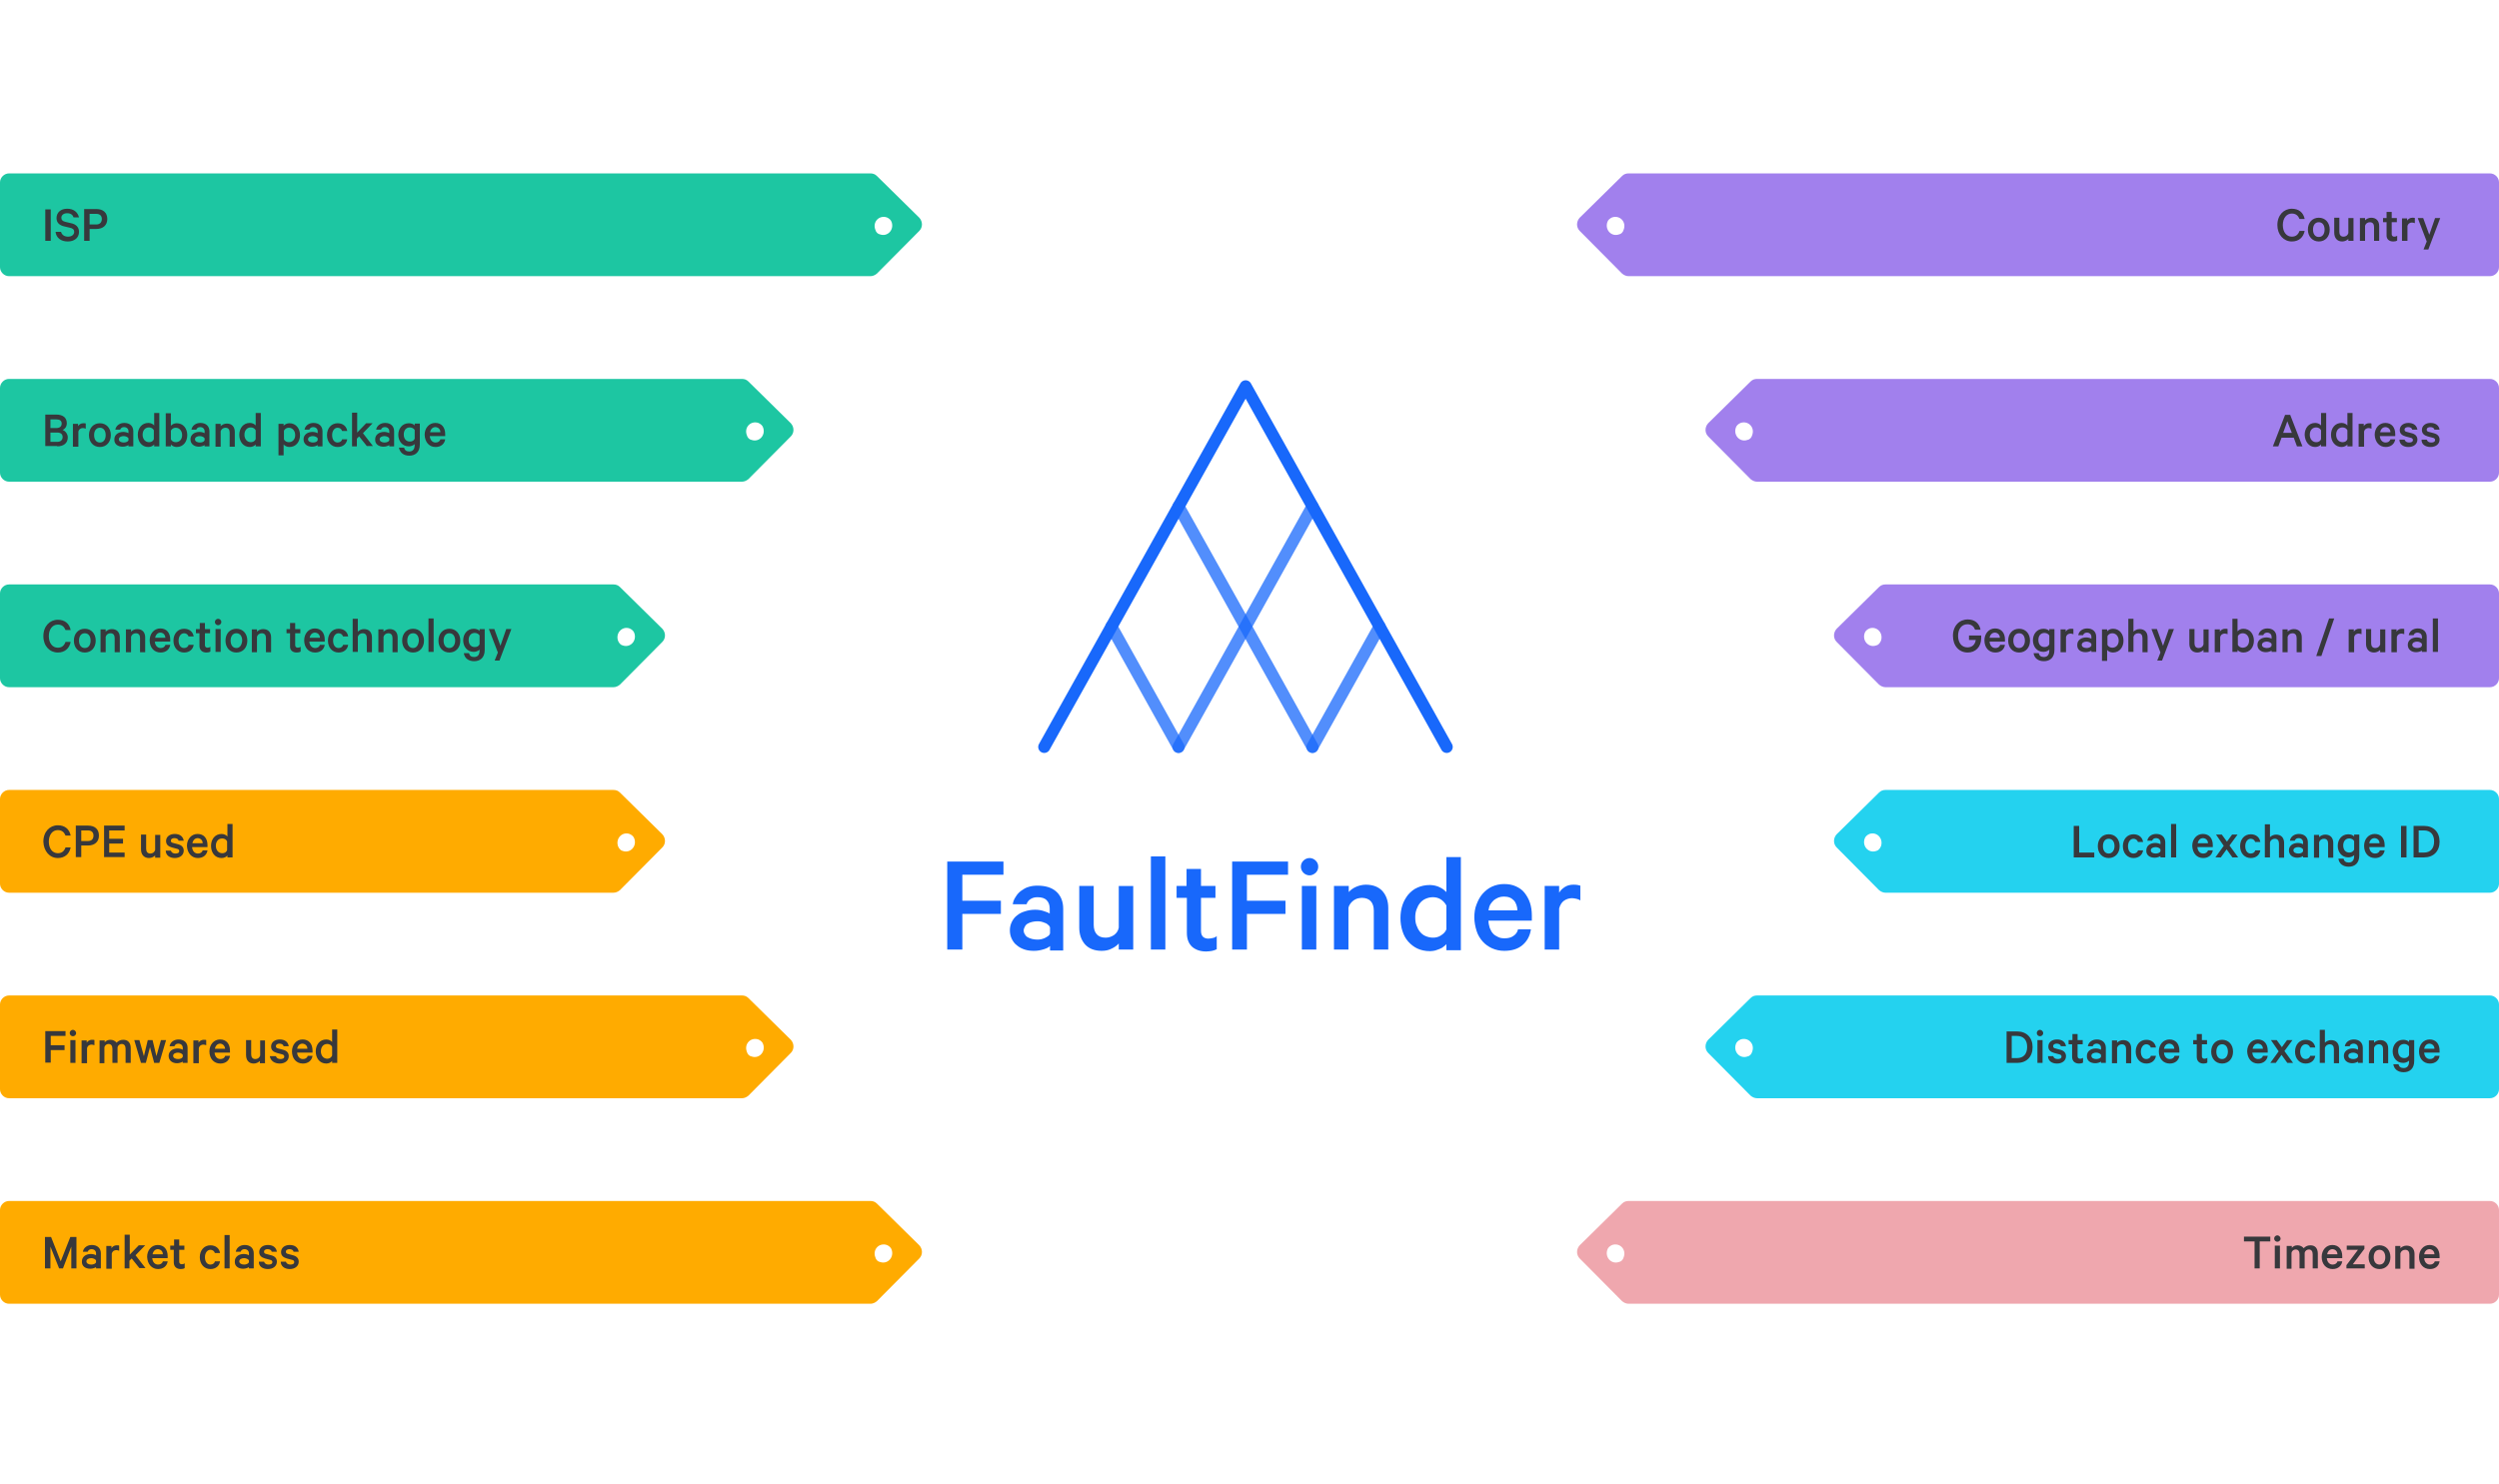 <?xml version="1.0" encoding="utf-8"?>
<!-- Generator: Adobe Illustrator 26.0.1, SVG Export Plug-In . SVG Version: 6.00 Build 0)  -->
<svg version="1.1" id="Layer_1" xmlns="http://www.w3.org/2000/svg" xmlns:xlink="http://www.w3.org/1999/xlink" x="0px" y="0px"
	 viewBox="0 0 778 462" style="enable-background:new 0 0 778 462;" xml:space="preserve">
<style type="text/css">
	.st0{fill:none;}
	.st1{fill-rule:evenodd;clip-rule:evenodd;fill:#A180ED;}
	.st2{fill-rule:evenodd;clip-rule:evenodd;fill:#24D2EF;}
	.st3{fill-rule:evenodd;clip-rule:evenodd;fill:#EFA7AE;}
	.st4{fill-rule:evenodd;clip-rule:evenodd;fill:#1DC6A2;}
	.st5{fill-rule:evenodd;clip-rule:evenodd;fill:#FFAB00;}
	.st6{fill:#37383C;}
	.st7{opacity:0.75;fill:none;stroke:#1868FB;stroke-width:3.75;stroke-linecap:round;stroke-linejoin:round;}
	.st8{fill:none;stroke:#1868FB;stroke-width:3.75;stroke-linecap:round;stroke-linejoin:round;}
	.st9{fill:#1868FB;}
</style>
<g id="Group-20">
	<path id="Rectangle" class="st0" d="M2.7,0h772.6c1.5,0,2.7,1.2,2.7,2.7v454.6c0,1.5-1.2,2.7-2.7,2.7H2.7c-1.5,0-2.7-1.2-2.7-2.7
		V2.7C0,1.2,1.2,0,2.7,0z"/>
</g>
<g id="Fill-1" transform="translate(674.5, 198) scale(-1, 1) translate(-674.5, -198) ">
	<g>
		<path id="path-1_00000075881560855422456740000003612154005090462089_" class="st1" d="M763.4,199.5c-0.8-2.4,1.3-4.6,3.6-3.8
			c0.7,0.3,1.3,0.8,1.5,1.5c0.8,2.4-1.3,4.6-3.6,3.8C764.3,200.9,763.7,200.3,763.4,199.5L763.4,199.5z M764,182.8
			c-0.6-0.6-1.3-0.8-2-0.8H573.8c-1.5,0-2.8,1.3-2.8,2.8v26.4c0,1.5,1.3,2.8,2.8,2.8H762c0.7,0,1.4-0.3,2-0.8l13.2-13.3
			c1.1-1.1,1.1-2.9,0-4.1L764,182.8z"/>
	</g>
</g>
<g id="Fill-1_00000173853062207461945780000002098254577968905137_" transform="translate(674.5, 262) scale(-1, 1) translate(-674.5, -262) ">
	<g>
		<path id="path-3_00000043458040942521289060000007917920198314411188_" class="st2" d="M763.4,263.5c-0.8-2.4,1.3-4.6,3.6-3.8
			c0.7,0.3,1.3,0.8,1.5,1.5c0.8,2.4-1.3,4.6-3.6,3.8C764.3,264.9,763.7,264.3,763.4,263.5L763.4,263.5z M764,246.8
			c-0.6-0.6-1.3-0.8-2-0.8H573.8c-1.5,0-2.8,1.3-2.8,2.8v26.4c0,1.5,1.3,2.8,2.8,2.8H762c0.7,0,1.4-0.3,2-0.8l13.2-13.3
			c1.1-1.1,1.1-2.9,0-4.1L764,246.8z"/>
	</g>
</g>
<g id="Fill-1_00000172400378342178159070000000074679456194314640_" transform="translate(654.5, 326) scale(-1, 1) translate(-654.5, -326) ">
	<g>
		<path id="path-5_00000039851880712373469320000009850150715758036136_" class="st2" d="M767.1,323.7c0.7,0.3,1.3,0.8,1.5,1.5
			c0.8,2.4-1.3,4.6-3.6,3.8c-0.7-0.1-1.3-0.7-1.5-1.5C762.6,325.1,764.7,322.9,767.1,323.7z M764,310.8c-0.6-0.6-1.3-0.8-2-0.8
			H533.8c-1.5,0-2.8,1.3-2.8,2.8v26.4c0,1.5,1.3,2.8,2.8,2.8H762c0.7,0,1.4-0.3,2-0.8l13.2-13.3c1.1-1.1,1.1-2.9,0-4.1L764,310.8z"
			/>
	</g>
</g>
<g id="Fill-1_00000044149515992946266330000016518328541670960769_" transform="translate(634.5, 390) scale(-1, 1) translate(-634.5, -390) ">
	<g>
		<path id="path-7_00000116216020544484903710000018260138787266572184_" class="st3" d="M767.1,387.7c0.7,0.3,1.3,0.8,1.5,1.5
			c0.8,2.4-1.3,4.6-3.6,3.8c-0.7-0.1-1.3-0.7-1.5-1.5C762.6,389.1,764.7,386.9,767.1,387.7z M764,374.8c-0.6-0.6-1.3-0.8-2-0.8
			H493.8c-1.5,0-2.8,1.3-2.8,2.8v26.4c0,1.5,1.3,2.8,2.8,2.8H762c0.7,0,1.4-0.3,2-0.8l13.2-13.3c1.1-1.1,1.1-2.9,0-4.1L764,374.8z"
			/>
	</g>
</g>
<g id="Fill-1_00000000908631621819085990000007091529832734540949_" transform="translate(654.5, 134) scale(-1, 1) translate(-654.5, -134) ">
	<g>
		<path id="path-9_00000152953934087670399260000008548470121767274379_" class="st1" d="M767.1,131.7c0.7,0.3,1.3,0.8,1.5,1.5
			c0.8,2.4-1.3,4.6-3.6,3.8c-0.7-0.1-1.3-0.7-1.5-1.5C762.6,133.1,764.7,130.9,767.1,131.7z M764,118.8c-0.6-0.6-1.3-0.8-2-0.8
			H533.8c-1.5,0-2.8,1.3-2.8,2.8v26.4c0,1.5,1.3,2.8,2.8,2.8H762c0.7,0,1.4-0.3,2-0.8l13.2-13.3c1.1-1.1,1.1-2.9,0-4.1L764,118.8z"
			/>
	</g>
</g>
<g id="Fill-1_00000021820390249779025400000017366206847098223751_" transform="translate(634.5, 70) scale(-1, 1) translate(-634.5, -70) ">
	<g>
		<path id="path-11_00000136404060954220473660000003000047935758065300_" class="st1" d="M767.1,67.7c0.7,0.3,1.3,0.8,1.5,1.5
			c0.8,2.4-1.3,4.6-3.6,3.8c-0.7-0.1-1.3-0.7-1.5-1.5C762.6,69.1,764.7,66.9,767.1,67.7z M764,54.8c-0.6-0.6-1.3-0.8-2-0.8H493.8
			c-1.5,0-2.8,1.3-2.8,2.8v26.4c0,1.5,1.3,2.8,2.8,2.8H762c0.7,0,1.4-0.3,2-0.8l13.2-13.3c1.1-1.1,1.1-2.9,0-4.1L764,54.8z"/>
	</g>
</g>
<g id="Fill-1_00000178895954291199574050000013976552937901286036_">
	<g>
		<path id="path-13_00000117645842738520236890000013062664168522096005_" class="st4" d="M192.4,199.5c-0.8-2.4,1.3-4.6,3.6-3.8
			c0.7,0.3,1.3,0.8,1.5,1.5c0.8,2.4-1.3,4.6-3.6,3.8C193.3,200.9,192.7,200.3,192.4,199.5L192.4,199.5z M193,182.8
			c-0.6-0.6-1.3-0.8-2-0.8H2.8c-1.5,0-2.8,1.3-2.8,2.8v26.4c0,1.5,1.3,2.8,2.8,2.8H191c0.7,0,1.4-0.3,2-0.8l13.2-13.3
			c1.1-1.1,1.1-2.9,0-4.1L193,182.8z"/>
	</g>
</g>
<g id="Fill-1_00000044180178118614278440000008320490150840800641_">
	<g>
		<path id="path-15_00000156575647129572650370000006102376598143812760_" class="st5" d="M192.4,263.5c-0.8-2.4,1.3-4.6,3.6-3.8
			c0.7,0.3,1.3,0.8,1.5,1.5c0.8,2.4-1.3,4.6-3.6,3.8C193.3,264.9,192.7,264.3,192.4,263.5L192.4,263.5z M193,246.8
			c-0.6-0.6-1.3-0.8-2-0.8H2.8c-1.5,0-2.8,1.3-2.8,2.8v26.4c0,1.5,1.3,2.8,2.8,2.8H191c0.7,0,1.4-0.3,2-0.8l13.2-13.3
			c1.1-1.1,1.1-2.9,0-4.1L193,246.8z"/>
	</g>
</g>
<g id="Fill-1_00000126289739482813558130000000053070579258480042_">
	<g>
		<path id="path-17_00000062888341591463023520000010371579992512735129_" class="st5" d="M236.1,323.7c0.7,0.3,1.3,0.8,1.5,1.5
			c0.8,2.4-1.3,4.6-3.6,3.8c-0.7-0.1-1.3-0.7-1.5-1.5C231.6,325.1,233.7,322.9,236.1,323.7z M233,310.8c-0.6-0.6-1.3-0.8-2-0.8H2.8
			c-1.5,0-2.8,1.3-2.8,2.8v26.4c0,1.5,1.3,2.8,2.8,2.8H231c0.7,0,1.4-0.3,2-0.8l13.2-13.3c1.1-1.1,1.1-2.9,0-4.1L233,310.8z"/>
	</g>
</g>
<g id="Fill-1_00000181781363960405912300000004788746159441225625_">
	<g>
		<path id="path-19_00000029041650574976677580000015584806610702234275_" class="st5" d="M276.1,387.7c0.7,0.3,1.3,0.8,1.5,1.5
			c0.8,2.4-1.3,4.6-3.6,3.8c-0.7-0.1-1.3-0.7-1.5-1.5C271.6,389.1,273.7,386.9,276.1,387.7z M273,374.8c-0.6-0.6-1.3-0.8-2-0.8H2.8
			c-1.5,0-2.8,1.3-2.8,2.8v26.4c0,1.5,1.3,2.8,2.8,2.8H271c0.7,0,1.4-0.3,2-0.8l13.2-13.3c1.1-1.1,1.1-2.9,0-4.1L273,374.8z"/>
	</g>
</g>
<g id="Fill-1_00000051378642222056420770000010588542718403227551_">
	<g>
		<path id="path-21_00000134965189499308294200000018073138709884370573_" class="st4" d="M236.1,131.7c0.7,0.3,1.3,0.8,1.5,1.5
			c0.8,2.4-1.3,4.6-3.6,3.8c-0.7-0.1-1.3-0.7-1.5-1.5C231.6,133.1,233.7,130.9,236.1,131.7z M233,118.8c-0.6-0.6-1.3-0.8-2-0.8H2.8
			c-1.5,0-2.8,1.3-2.8,2.8v26.4c0,1.5,1.3,2.8,2.8,2.8H231c0.7,0,1.4-0.3,2-0.8l13.2-13.3c1.1-1.1,1.1-2.9,0-4.1L233,118.8z"/>
	</g>
</g>
<g id="Fill-1_00000044172717794427852000000005608999193792583317_">
	<g>
		<path id="path-23_00000008834864100137167810000010506218050963399595_" class="st4" d="M276.1,67.7c0.7,0.3,1.3,0.8,1.5,1.5
			c0.8,2.4-1.3,4.6-3.6,3.8c-0.7-0.1-1.3-0.7-1.5-1.5C271.6,69.1,273.7,66.9,276.1,67.7z M273,54.8c-0.6-0.6-1.3-0.8-2-0.8H2.8
			C1.3,54,0,55.3,0,56.8v26.4C0,84.7,1.3,86,2.8,86H271c0.7,0,1.4-0.3,2-0.8l13.2-13.3c1.1-1.1,1.1-2.9,0-4.1L273,54.8z"/>
	</g>
</g>
<path id="CountryAddressGeographyurban_x2F_ruralLocalexchangeIDDistancetoexchangeTimezone" class="st6" d="M713.5,75.2
	c2.2,0,3.6-1.3,4-3.3h-1.6c-0.4,1.1-1.1,1.8-2.4,1.8c-1.7,0-2.8-1.5-2.8-3.6c0-2.1,1.1-3.6,2.8-3.6c1.3,0,2,0.7,2.4,1.7h1.6
	c-0.4-2-1.8-3.2-4-3.2c-2.5,0-4.5,2-4.5,5.1C709,73.1,711,75.2,713.5,75.2z M721.9,75.2c2,0,3.4-1.5,3.4-3.7c0-2.2-1.4-3.7-3.4-3.7
	s-3.4,1.5-3.4,3.7C718.5,73.6,719.9,75.2,721.9,75.2z M721.9,73.8c-1.2,0-1.8-1-1.8-2.3s0.6-2.3,1.8-2.3c1.2,0,1.8,1,1.8,2.3
	S723.1,73.8,721.9,73.8z M729.2,75.2c0.8,0,1.5-0.4,1.9-0.8V75h1.6v-7.1h-1.6v4.7c-0.2,0.7-0.8,1.1-1.5,1.1c-0.9,0-1.3-0.6-1.3-1.5
	v-4.4h-1.6v4.6C726.7,74.1,727.6,75.2,729.2,75.2z M736.3,75v-4.7c0.2-0.7,0.8-1.1,1.5-1.1c0.9,0,1.3,0.6,1.3,1.5V75h1.6v-4.6
	c0-1.6-0.9-2.6-2.5-2.6c-0.8,0-1.5,0.4-1.9,0.8v-0.7h-1.6V75H736.3z M745.1,75.2c0.5,0,0.9-0.1,1.2-0.3v-1.5
	c-0.2,0.2-0.6,0.3-0.9,0.3c-0.5,0-0.8-0.3-0.8-0.8v-3.7h1.6v-1.3h-1.6V66h-1.6v1.9h-1.1v1.3h1.1v3.9
	C742.9,74.5,743.8,75.2,745.1,75.2z M749.5,75v-4.6c0.2-0.8,0.8-1.1,1.4-1.1c0.3,0,0.7,0.1,0.9,0.2v-1.6c-0.1-0.1-0.4-0.1-0.8-0.1
	c-0.7,0-1.3,0.4-1.6,0.9v-0.7h-1.6V75H749.5z M756,77.7l3.7-9.8h-1.6l-1.8,5.2l-1.9-5.2h-1.7l2.8,7.3l-1,2.5H756z M709.3,139l1-2.7
	h3.8l1,2.7h1.7l-3.8-9.8h-1.6l-3.8,9.8H709.3z M713.5,134.8h-2.7l1.3-3.6L713.5,134.8z M720.8,139.2c0.8,0,1.5-0.4,1.8-0.8v0.6h1.6
	v-10.4h-1.6v3.9c-0.3-0.4-1-0.8-1.8-0.8c-2.1,0-3.3,1.7-3.3,3.7C717.6,137.5,718.8,139.2,720.8,139.2z M721.1,137.7
	c-1.2,0-2-1-2-2.3s0.7-2.3,2-2.3c0.7,0,1.3,0.4,1.5,0.9v2.7C722.4,137.4,721.8,137.7,721.1,137.7z M729,139.2c0.8,0,1.5-0.4,1.8-0.8
	v0.6h1.6v-10.4h-1.6v3.9c-0.3-0.4-1-0.8-1.8-0.8c-2.1,0-3.3,1.7-3.3,3.7C725.7,137.5,727,139.2,729,139.2z M729.3,137.7
	c-1.2,0-2-1-2-2.3s0.7-2.3,2-2.3c0.7,0,1.3,0.4,1.5,0.9v2.7C730.6,137.4,730,137.7,729.3,137.7z M736,139v-4.6
	c0.2-0.8,0.8-1.1,1.4-1.1c0.3,0,0.7,0.1,0.9,0.2v-1.6c-0.1-0.1-0.4-0.1-0.8-0.1c-0.7,0-1.3,0.4-1.6,0.9v-0.7h-1.6v7.1H736z
	 M742.7,139.2c1.7,0,2.8-1,3-2.4h-1.5c-0.2,0.7-0.8,1-1.5,1c-1,0-1.7-0.8-1.8-2h4.8v-0.6c0-2.1-1.1-3.5-3.1-3.5
	c-1.9,0-3.3,1.6-3.3,3.7C739.4,137.7,740.8,139.2,742.7,139.2z M744.2,134.6H741c0.2-1,0.8-1.6,1.7-1.6
	C743.7,133.1,744.2,133.8,744.2,134.6z M749.8,139.2c1.6,0,2.8-0.9,2.8-2.3c0-1-0.6-1.7-1.8-2l-1.5-0.4c-0.5-0.1-0.7-0.3-0.7-0.7
	c0-0.6,0.6-0.8,1.1-0.8c0.7,0,1.2,0.3,1.3,0.8h1.6c-0.2-1.3-1.2-2.1-2.8-2.1c-1.6,0-2.7,0.9-2.7,2.2c0,1.2,0.8,1.7,1.8,2l1.5,0.4
	c0.6,0.1,0.8,0.4,0.8,0.7c0,0.6-0.5,0.8-1.2,0.8c-0.7,0-1.2-0.3-1.4-0.9h-1.6C747,138.3,748.1,139.2,749.8,139.2z M756.7,139.2
	c1.6,0,2.8-0.9,2.8-2.3c0-1-0.6-1.7-1.8-2l-1.5-0.4c-0.5-0.1-0.7-0.3-0.7-0.7c0-0.6,0.6-0.8,1.1-0.8c0.7,0,1.2,0.3,1.3,0.8h1.6
	c-0.2-1.3-1.2-2.1-2.8-2.1c-1.6,0-2.7,0.9-2.7,2.2c0,1.2,0.8,1.7,1.8,2l1.5,0.4c0.6,0.1,0.8,0.4,0.8,0.7c0,0.6-0.5,0.8-1.2,0.8
	c-0.7,0-1.2-0.3-1.4-0.9h-1.6C753.8,138.3,755,139.2,756.7,139.2z M612.6,203.2c2.4,0,4.2-1.7,4.2-4.5v-0.8H613v1.4h2.1
	c-0.2,1.4-1.1,2.3-2.6,2.3c-1.8,0-2.9-1.5-2.9-3.6s1.1-3.6,2.9-3.6c1.3,0,2,0.7,2.4,1.7h1.7c-0.4-2-1.8-3.2-4-3.2
	c-2.6,0-4.6,2-4.6,5.1S609.9,203.2,612.6,203.2z M621.2,203.2c1.7,0,2.8-1,3-2.4h-1.5c-0.2,0.7-0.8,1-1.5,1c-1,0-1.7-0.8-1.8-2h4.8
	v-0.6c0-2.1-1.1-3.5-3.1-3.5c-1.9,0-3.3,1.6-3.3,3.7C617.8,201.7,619.2,203.2,621.2,203.2z M622.6,198.6h-3.2c0.2-1,0.8-1.6,1.7-1.6
	C622.1,197.1,622.6,197.8,622.6,198.6z M628.6,203.2c2,0,3.4-1.5,3.4-3.7s-1.4-3.7-3.4-3.7s-3.4,1.5-3.4,3.7
	S626.6,203.2,628.6,203.2z M628.6,201.8c-1.2,0-1.8-1-1.8-2.3c0-1.3,0.6-2.3,1.8-2.3c1.2,0,1.8,1,1.8,2.3
	C630.4,200.8,629.7,201.8,628.6,201.8z M636.3,205.9c1.9,0,3.3-1.1,3.3-3.5v-6.5H638v0.6c-0.3-0.4-1-0.7-1.8-0.7
	c-2.1,0-3.3,1.7-3.3,3.6s1.2,3.6,3.3,3.6c0.8,0,1.5-0.4,1.8-0.7v0.3c0,1.3-0.6,2-1.7,2c-0.9,0-1.4-0.4-1.6-1.2h-1.6
	C633.3,204.9,634.5,205.9,636.3,205.9z M636.5,201.5c-1.2,0-1.9-0.9-1.9-2.2c0-1.3,0.7-2.2,1.9-2.2c0.7,0,1.3,0.4,1.5,0.8v2.7
	C637.8,201.2,637.2,201.5,636.5,201.5z M643.2,203v-4.6c0.2-0.8,0.8-1.1,1.4-1.1c0.3,0,0.7,0.1,0.9,0.2v-1.6
	c-0.1-0.1-0.4-0.1-0.8-0.1c-0.7,0-1.3,0.4-1.6,0.9v-0.7h-1.6v7.1H643.2z M649.3,203.1c0.8,0,1.5-0.3,1.8-0.5v0.4h1.5v-4.7
	c0-1.6-1.1-2.6-2.8-2.6c-1.5,0-2.6,0.9-2.8,2.1h1.5c0.2-0.5,0.6-0.8,1.2-0.8c0.9,0,1.4,0.6,1.4,1.3v0.6c-0.3-0.2-1-0.4-1.6-0.4
	c-1.6,0-2.8,0.9-2.8,2.3C646.6,202.3,647.8,203.1,649.3,203.1z M649.6,201.8c-0.7,0-1.5-0.3-1.5-1c0-0.7,0.8-1,1.5-1
	c0.6,0,1.3,0.3,1.5,0.7v0.6C650.8,201.6,650.2,201.8,649.6,201.8z M656,205.7v-3.3c0.3,0.4,1,0.8,1.8,0.8c2.1,0,3.3-1.7,3.3-3.7
	c0-2-1.2-3.7-3.3-3.7c-0.8,0-1.5,0.4-1.8,0.8v-0.6h-1.6v9.8H656z M657.6,201.7c-0.7,0-1.3-0.4-1.5-0.9v-2.7c0.3-0.6,0.9-0.9,1.5-0.9
	c1.2,0,2,1,2,2.3S658.8,201.7,657.6,201.7z M664.2,203v-4.7c0.2-0.7,0.8-1.1,1.5-1.1c0.9,0,1.3,0.6,1.3,1.5v4.4h1.6v-4.6
	c0-1.6-0.9-2.6-2.5-2.6c-0.8,0-1.5,0.4-1.9,0.8v-4h-1.6V203H664.2z M673.1,205.7l3.7-9.8h-1.6l-1.8,5.2l-1.9-5.2h-1.7l2.8,7.3
	l-1,2.5H673.1z M684.1,203.2c0.8,0,1.5-0.4,1.9-0.8v0.7h1.6v-7.1H686v4.7c-0.2,0.7-0.8,1.1-1.5,1.1c-0.9,0-1.3-0.6-1.3-1.5v-4.4
	h-1.6v4.6C681.6,202.1,682.5,203.2,684.1,203.2z M691.2,203v-4.6c0.2-0.8,0.8-1.1,1.4-1.1c0.3,0,0.7,0.1,0.9,0.2v-1.6
	c-0.1-0.1-0.4-0.1-0.8-0.1c-0.7,0-1.3,0.4-1.6,0.9v-0.7h-1.6v7.1H691.2z M698.4,203.2c2.1,0,3.3-1.7,3.3-3.7c0-2-1.2-3.7-3.3-3.7
	c-0.8,0-1.5,0.4-1.8,0.8v-3.9H695V203h1.6v-0.6C696.9,202.8,697.6,203.2,698.4,203.2z M698.2,201.7c-0.7,0-1.3-0.4-1.5-0.9v-2.7
	c0.3-0.6,0.9-0.9,1.5-0.9c1.2,0,2,1,2,2.3S699.4,201.7,698.2,201.7z M705.4,203.1c0.8,0,1.5-0.3,1.8-0.5v0.4h1.5v-4.7
	c0-1.6-1.1-2.6-2.8-2.6c-1.5,0-2.6,0.9-2.8,2.1h1.5c0.2-0.5,0.6-0.8,1.2-0.8c0.9,0,1.4,0.6,1.4,1.3v0.6c-0.3-0.2-1-0.4-1.6-0.4
	c-1.6,0-2.8,0.9-2.8,2.3C702.8,202.3,704,203.1,705.4,203.1z M705.7,201.8c-0.7,0-1.5-0.3-1.5-1c0-0.7,0.8-1,1.5-1
	c0.6,0,1.3,0.3,1.5,0.7v0.6C707,201.6,706.4,201.8,705.7,201.8z M712.2,203v-4.7c0.2-0.7,0.8-1.1,1.5-1.1c0.9,0,1.3,0.6,1.3,1.5v4.4
	h1.6v-4.6c0-1.6-0.9-2.6-2.5-2.6c-0.8,0-1.5,0.4-1.9,0.8v-0.7h-1.6v7.1H712.2z M722.7,204.3l4-11.7h-1.6l-4,11.7H722.7z M732.9,203
	v-4.6c0.2-0.8,0.8-1.1,1.4-1.1c0.3,0,0.7,0.1,0.9,0.2v-1.6c-0.1-0.1-0.4-0.1-0.8-0.1c-0.7,0-1.3,0.4-1.6,0.9v-0.7h-1.6v7.1H732.9z
	 M739.1,203.2c0.8,0,1.5-0.4,1.9-0.8v0.7h1.6v-7.1H741v4.7c-0.2,0.7-0.8,1.1-1.5,1.1c-0.9,0-1.3-0.6-1.3-1.5v-4.4h-1.6v4.6
	C736.6,202.1,737.5,203.2,739.1,203.2z M746.2,203v-4.6c0.2-0.8,0.8-1.1,1.4-1.1c0.3,0,0.7,0.1,0.9,0.2v-1.6
	c-0.1-0.1-0.4-0.1-0.8-0.1c-0.7,0-1.3,0.4-1.6,0.9v-0.7h-1.6v7.1H746.2z M752.2,203.1c0.8,0,1.5-0.3,1.8-0.5v0.4h1.5v-4.7
	c0-1.6-1.1-2.6-2.8-2.6c-1.5,0-2.6,0.9-2.8,2.1h1.5c0.2-0.5,0.6-0.8,1.2-0.8c0.9,0,1.4,0.6,1.4,1.3v0.6c-0.3-0.2-1-0.4-1.6-0.4
	c-1.6,0-2.8,0.9-2.8,2.3C749.6,202.3,750.8,203.1,752.2,203.1z M752.5,201.8c-0.7,0-1.5-0.3-1.5-1c0-0.7,0.8-1,1.5-1
	c0.6,0,1.3,0.3,1.5,0.7v0.6C753.8,201.6,753.2,201.8,752.5,201.8z M759,203v-10.4h-1.6V203H759z M652,267v-1.5h-4.7v-8.3h-1.7v9.8
	H652z M656.5,267.2c2,0,3.4-1.5,3.4-3.7s-1.4-3.7-3.4-3.7s-3.4,1.5-3.4,3.7S654.5,267.2,656.5,267.2z M656.5,265.8
	c-1.2,0-1.8-1-1.8-2.3s0.6-2.3,1.8-2.3c1.2,0,1.8,1,1.8,2.3S657.6,265.8,656.5,265.8z M664.2,267.2c1.7,0,2.8-1,3-2.4h-1.6
	c-0.1,0.6-0.7,1-1.4,1c-1.1,0-1.7-1-1.7-2.3s0.7-2.3,1.7-2.3c0.7,0,1.2,0.4,1.4,1h1.6c-0.2-1.4-1.3-2.4-3-2.4
	c-1.9,0-3.3,1.5-3.3,3.7S662.3,267.2,664.2,267.2z M670.8,267.1c0.8,0,1.5-0.3,1.8-0.5v0.4h1.5v-4.7c0-1.6-1.1-2.6-2.8-2.6
	c-1.5,0-2.6,0.9-2.8,2.1h1.5c0.2-0.5,0.6-0.8,1.2-0.8c0.9,0,1.4,0.6,1.4,1.3v0.6c-0.3-0.2-1-0.4-1.6-0.4c-1.6,0-2.8,0.9-2.8,2.3
	C668.1,266.3,669.3,267.1,670.8,267.1z M671.1,265.8c-0.7,0-1.5-0.3-1.5-1c0-0.7,0.8-1,1.5-1c0.6,0,1.3,0.3,1.5,0.7v0.6
	C672.4,265.6,671.7,265.8,671.1,265.8z M677.5,267v-10.4h-1.6V267H677.5z M685.9,267.2c1.7,0,2.8-1,3-2.4h-1.5c-0.2,0.7-0.8,1-1.5,1
	c-1,0-1.7-0.8-1.8-2h4.8v-0.6c0-2.1-1.1-3.5-3.1-3.5c-1.9,0-3.3,1.6-3.3,3.7C682.6,265.7,683.9,267.2,685.9,267.2z M687.4,262.6
	h-3.2c0.2-1,0.8-1.6,1.7-1.6C686.9,261.1,687.4,261.8,687.4,262.6z M691.4,267l1.8-2.5l1.8,2.5h1.8l-2.7-3.7l2.5-3.4h-1.7l-1.6,2.2
	l-1.6-2.2h-1.8l2.4,3.5l-2.6,3.6H691.4z M700.7,267.2c1.7,0,2.8-1,3-2.4h-1.6c-0.1,0.6-0.7,1-1.4,1c-1.1,0-1.7-1-1.7-2.3
	s0.7-2.3,1.7-2.3c0.7,0,1.2,0.4,1.4,1h1.6c-0.2-1.4-1.3-2.4-3-2.4c-1.9,0-3.3,1.5-3.3,3.7S698.8,267.2,700.7,267.2z M706.7,267v-4.7
	c0.2-0.7,0.8-1.1,1.5-1.1c0.9,0,1.3,0.6,1.3,1.5v4.4h1.6v-4.6c0-1.6-0.9-2.6-2.5-2.6c-0.8,0-1.5,0.4-1.9,0.8v-4h-1.6V267H706.7z
	 M715.2,267.1c0.8,0,1.5-0.3,1.8-0.5v0.4h1.5v-4.7c0-1.6-1.1-2.6-2.8-2.6c-1.5,0-2.6,0.9-2.8,2.1h1.5c0.2-0.5,0.6-0.8,1.2-0.8
	c0.9,0,1.4,0.6,1.4,1.3v0.6c-0.3-0.2-1-0.4-1.6-0.4c-1.6,0-2.8,0.9-2.8,2.3C712.6,266.3,713.8,267.1,715.2,267.1z M715.5,265.8
	c-0.7,0-1.5-0.3-1.5-1c0-0.7,0.8-1,1.5-1c0.6,0,1.3,0.3,1.5,0.7v0.6C716.8,265.6,716.2,265.8,715.5,265.8z M722,267v-4.7
	c0.2-0.7,0.8-1.1,1.5-1.1c0.9,0,1.3,0.6,1.3,1.5v4.4h1.6v-4.6c0-1.6-0.9-2.6-2.5-2.6c-0.8,0-1.5,0.4-1.9,0.8v-0.7h-1.6v7.1H722z
	 M731.2,269.9c1.9,0,3.3-1.1,3.3-3.5v-6.5h-1.6v0.6c-0.3-0.4-1-0.7-1.8-0.7c-2.1,0-3.3,1.7-3.3,3.6s1.2,3.6,3.3,3.6
	c0.8,0,1.5-0.4,1.8-0.7v0.3c0,1.3-0.6,2-1.7,2c-0.9,0-1.4-0.4-1.6-1.2H728C728.2,268.9,729.4,269.9,731.2,269.9z M731.4,265.5
	c-1.2,0-1.9-0.9-1.9-2.2s0.7-2.2,1.9-2.2c0.7,0,1.3,0.4,1.5,0.8v2.7C732.6,265.2,732,265.5,731.4,265.5z M739.4,267.2
	c1.7,0,2.8-1,3-2.4h-1.5c-0.2,0.7-0.8,1-1.5,1c-1,0-1.7-0.8-1.8-2h4.8v-0.6c0-2.1-1.1-3.5-3.1-3.5c-1.9,0-3.3,1.6-3.3,3.7
	C736,265.7,737.4,267.2,739.4,267.2z M740.8,262.6h-3.2c0.2-1,0.8-1.6,1.7-1.6C740.3,261.1,740.8,261.8,740.8,262.6z M749.2,267
	v-9.8h-1.7v9.8H749.2z M754.7,267c2.9,0,4.8-1.9,4.8-4.9c0-3-1.9-4.9-4.8-4.9h-3.3v9.8H754.7z M754.6,265.5H753v-6.9h1.6
	c2.1,0,3.2,1.3,3.2,3.4C757.8,264.2,756.7,265.5,754.6,265.5z M628,331c2.9,0,4.8-1.9,4.8-4.9c0-3-1.9-4.9-4.8-4.9h-3.3v9.8H628z
	 M627.9,329.5h-1.6v-6.9h1.6c2.1,0,3.2,1.3,3.2,3.4C631.1,328.2,630,329.5,627.9,329.5z M635.1,322.7c0.5,0,1-0.4,1-1
	c0-0.5-0.5-1-1-1s-1,0.4-1,1C634.1,322.3,634.6,322.7,635.1,322.7z M635.9,331v-7.1h-1.6v7.1H635.9z M640.4,331.2
	c1.6,0,2.8-0.9,2.8-2.3c0-1-0.6-1.7-1.8-2l-1.5-0.4c-0.5-0.1-0.7-0.3-0.7-0.7c0-0.6,0.6-0.8,1.1-0.8c0.7,0,1.2,0.3,1.3,0.8h1.6
	c-0.2-1.3-1.2-2.1-2.8-2.1c-1.6,0-2.7,0.9-2.7,2.2c0,1.2,0.8,1.7,1.8,2l1.5,0.4c0.6,0.1,0.8,0.4,0.8,0.7c0,0.6-0.5,0.8-1.2,0.8
	c-0.7,0-1.2-0.3-1.4-0.9h-1.6C637.6,330.3,638.7,331.2,640.4,331.2z M647.3,331.2c0.5,0,0.9-0.1,1.2-0.3v-1.5
	c-0.2,0.2-0.6,0.3-0.9,0.3c-0.5,0-0.8-0.3-0.8-0.8v-3.7h1.6v-1.3h-1.6V322h-1.6v1.9H644v1.3h1.1v3.9
	C645.1,330.5,646,331.2,647.3,331.2z M652.3,331.1c0.8,0,1.5-0.3,1.8-0.5v0.4h1.5v-4.7c0-1.6-1.1-2.6-2.8-2.6
	c-1.5,0-2.6,0.9-2.8,2.1h1.5c0.2-0.5,0.6-0.8,1.2-0.8c0.9,0,1.4,0.6,1.4,1.3v0.6c-0.3-0.2-1-0.4-1.6-0.4c-1.6,0-2.8,0.9-2.8,2.3
	C649.6,330.3,650.8,331.1,652.3,331.1z M652.6,329.8c-0.7,0-1.5-0.3-1.5-1c0-0.7,0.8-1,1.5-1c0.6,0,1.3,0.3,1.5,0.7v0.6
	C653.9,329.6,653.2,329.8,652.6,329.8z M659.1,331v-4.7c0.2-0.7,0.8-1.1,1.5-1.1c0.9,0,1.3,0.6,1.3,1.5v4.4h1.6v-4.6
	c0-1.6-0.9-2.6-2.5-2.6c-0.8,0-1.5,0.4-1.9,0.8v-0.7h-1.6v7.1H659.1z M668.2,331.2c1.7,0,2.8-1,3-2.4h-1.6c-0.1,0.6-0.7,1-1.4,1
	c-1.1,0-1.7-1-1.7-2.3s0.7-2.3,1.7-2.3c0.7,0,1.2,0.4,1.4,1h1.6c-0.2-1.4-1.3-2.4-3-2.4c-1.9,0-3.3,1.5-3.3,3.7
	S666.3,331.2,668.2,331.2z M675.5,331.2c1.7,0,2.8-1,3-2.4H677c-0.2,0.7-0.8,1-1.5,1c-1,0-1.7-0.8-1.8-2h4.8v-0.6
	c0-2.1-1.1-3.5-3.1-3.5c-1.9,0-3.3,1.6-3.3,3.7C672.1,329.7,673.5,331.2,675.5,331.2z M676.9,326.6h-3.2c0.2-1,0.8-1.6,1.7-1.6
	C676.4,325.1,676.9,325.8,676.9,326.6z M686,331.2c0.5,0,0.9-0.1,1.2-0.3v-1.5c-0.2,0.2-0.6,0.3-0.9,0.3c-0.5,0-0.8-0.3-0.8-0.8
	v-3.7h1.6v-1.3h-1.6V322h-1.6v1.9h-1.1v1.3h1.1v3.9C683.9,330.5,684.8,331.2,686,331.2z M691.8,331.2c2,0,3.4-1.5,3.4-3.7
	s-1.4-3.7-3.4-3.7s-3.4,1.5-3.4,3.7S689.8,331.2,691.8,331.2z M691.8,329.8c-1.2,0-1.8-1-1.8-2.3s0.6-2.3,1.8-2.3
	c1.2,0,1.8,1,1.8,2.3S692.9,329.8,691.8,329.8z M703,331.2c1.7,0,2.8-1,3-2.4h-1.5c-0.2,0.7-0.8,1-1.5,1c-1,0-1.7-0.8-1.8-2h4.8
	v-0.6c0-2.1-1.1-3.5-3.1-3.5c-1.9,0-3.3,1.6-3.3,3.7C699.7,329.7,701,331.2,703,331.2z M704.5,326.6h-3.2c0.2-1,0.8-1.6,1.7-1.6
	C704,325.1,704.5,325.8,704.5,326.6z M708.5,331l1.8-2.5l1.8,2.5h1.8l-2.7-3.7l2.5-3.4h-1.7l-1.6,2.2l-1.6-2.2h-1.8l2.4,3.5
	l-2.6,3.6H708.5z M717.8,331.2c1.7,0,2.8-1,3-2.4h-1.6c-0.1,0.6-0.7,1-1.4,1c-1.1,0-1.7-1-1.7-2.3s0.7-2.3,1.7-2.3
	c0.7,0,1.2,0.4,1.4,1h1.6c-0.2-1.4-1.3-2.4-3-2.4c-1.9,0-3.3,1.5-3.3,3.7S715.9,331.2,717.8,331.2z M723.8,331v-4.7
	c0.2-0.7,0.8-1.1,1.5-1.1c0.9,0,1.3,0.6,1.3,1.5v4.4h1.6v-4.6c0-1.6-0.9-2.6-2.5-2.6c-0.8,0-1.5,0.4-1.9,0.8v-4h-1.6V331H723.8z
	 M732.3,331.1c0.8,0,1.5-0.3,1.8-0.5v0.4h1.5v-4.7c0-1.6-1.1-2.6-2.8-2.6c-1.5,0-2.6,0.9-2.8,2.1h1.5c0.2-0.5,0.6-0.8,1.2-0.8
	c0.9,0,1.4,0.6,1.4,1.3v0.6c-0.3-0.2-1-0.4-1.6-0.4c-1.6,0-2.8,0.9-2.8,2.3C729.7,330.3,730.9,331.1,732.3,331.1z M732.6,329.8
	c-0.7,0-1.5-0.3-1.5-1c0-0.7,0.8-1,1.5-1c0.6,0,1.3,0.3,1.5,0.7v0.6C733.9,329.6,733.3,329.8,732.6,329.8z M739.1,331v-4.7
	c0.2-0.7,0.8-1.1,1.5-1.1c0.9,0,1.3,0.6,1.3,1.5v4.4h1.6v-4.6c0-1.6-0.9-2.6-2.5-2.6c-0.8,0-1.5,0.4-1.9,0.8v-0.7h-1.6v7.1H739.1z
	 M748.3,333.9c1.9,0,3.3-1.1,3.3-3.5v-6.5H750v0.6c-0.3-0.4-1-0.7-1.8-0.7c-2.1,0-3.3,1.7-3.3,3.6s1.2,3.6,3.3,3.6
	c0.8,0,1.5-0.4,1.8-0.7v0.3c0,1.3-0.6,2-1.7,2c-0.9,0-1.4-0.4-1.6-1.2h-1.6C745.3,332.9,746.5,333.9,748.3,333.9z M748.5,329.5
	c-1.2,0-1.9-0.9-1.9-2.2s0.7-2.2,1.9-2.2c0.7,0,1.3,0.4,1.5,0.8v2.7C749.7,329.2,749.2,329.5,748.5,329.5z M756.5,331.2
	c1.7,0,2.8-1,3-2.4H758c-0.2,0.7-0.8,1-1.5,1c-1,0-1.7-0.8-1.8-2h4.8v-0.6c0-2.1-1.1-3.5-3.1-3.5c-1.9,0-3.3,1.6-3.3,3.7
	C753.1,329.7,754.5,331.2,756.5,331.2z M757.9,326.6h-3.2c0.2-1,0.8-1.6,1.7-1.6C757.4,325.1,757.9,325.8,757.9,326.6z M703.5,395
	v-8.4h3.3v-1.5h-8.2v1.5h3.3v8.4H703.5z M709,386.7c0.5,0,1-0.4,1-1c0-0.5-0.5-1-1-1s-1,0.4-1,1C708,386.3,708.5,386.7,709,386.7z
	 M709.8,395v-7.1h-1.6v7.1H709.8z M713.4,395v-4.8c0.1-0.7,0.7-1.1,1.3-1.1c0.8,0,1.2,0.6,1.2,1.5v4.4h1.6v-4.8
	c0.1-0.7,0.7-1.1,1.3-1.1c0.8,0,1.2,0.6,1.2,1.5v4.4h1.6v-4.6c0-1.6-0.8-2.6-2.3-2.6c-1,0-1.6,0.4-2.1,0.9c-0.4-0.5-1.1-0.9-1.9-0.9
	c-0.8,0-1.4,0.3-1.8,0.8v-0.6h-1.6v7.1H713.4z M726.2,395.2c1.7,0,2.8-1,3-2.4h-1.5c-0.2,0.7-0.8,1-1.5,1c-1,0-1.7-0.8-1.8-2h4.8
	v-0.6c0-2.1-1.1-3.5-3.1-3.5c-1.9,0-3.3,1.6-3.3,3.7C722.8,393.7,724.2,395.2,726.2,395.2z M727.7,390.6h-3.2c0.2-1,0.8-1.6,1.7-1.6
	C727.2,389.1,727.7,389.8,727.7,390.6z M736.2,395v-1.3h-3.7l3.6-4.8v-1h-5.5v1.3h3.5l-3.6,4.8v1H736.2z M740.8,395.2
	c2,0,3.4-1.5,3.4-3.7s-1.4-3.7-3.4-3.7s-3.4,1.5-3.4,3.7S738.8,395.2,740.8,395.2z M740.8,393.8c-1.2,0-1.8-1-1.8-2.3
	s0.6-2.3,1.8-2.3c1.2,0,1.8,1,1.8,2.3S742,393.8,740.8,393.8z M747.3,395v-4.7c0.2-0.7,0.8-1.1,1.5-1.1c0.9,0,1.3,0.6,1.3,1.5v4.4
	h1.6v-4.6c0-1.6-0.9-2.6-2.5-2.6c-0.8,0-1.5,0.4-1.9,0.8v-0.7h-1.6v7.1H747.3z M756.5,395.2c1.7,0,2.8-1,3-2.4H758
	c-0.2,0.7-0.8,1-1.5,1c-1,0-1.7-0.8-1.8-2h4.8v-0.6c0-2.1-1.1-3.5-3.1-3.5c-1.9,0-3.3,1.6-3.3,3.7
	C753.1,393.7,754.5,395.2,756.5,395.2z M757.9,390.6h-3.2c0.2-1,0.8-1.6,1.7-1.6C757.4,389.1,757.9,389.8,757.9,390.6z"/>
<path id="ISPBroadbandpackageConnectiontechnologyCPEusedFirmwareusedMarketclass" class="st6" d="M15.8,75v-9.8h-1.7V75H15.8z
	 M21.1,75.2c2,0,3.5-1.1,3.5-3c0-1.5-1-2.4-2.5-2.7l-1.7-0.4c-0.9-0.2-1.3-0.6-1.3-1.3c0-0.8,0.7-1.4,1.8-1.4c1.2,0,1.8,0.6,2,1.3
	h1.7c-0.4-1.6-1.6-2.7-3.7-2.7c-2,0-3.3,1.2-3.3,2.9c0,1.6,1.1,2.3,2.4,2.6l1.7,0.4c1,0.2,1.4,0.6,1.4,1.3c0,0.9-0.8,1.5-1.9,1.5
	c-1.1,0-1.9-0.5-2.2-1.5h-1.7C17.5,74.1,19,75.2,21.1,75.2z M27.9,75v-3.7H30c2,0,3.4-1.1,3.4-3.1c0-2-1.3-3.1-3.4-3.1h-3.8V75H27.9
	z M30,69.9h-2.1v-3.3H30c1.2,0,1.7,0.7,1.7,1.6C31.7,69.2,31.1,69.9,30,69.9z M17.8,139c2,0,3.3-1,3.3-2.8c0-1-0.7-2-1.6-2.3
	c0.7-0.3,1.3-1,1.3-2.1c0-1.8-1.3-2.7-3.3-2.7h-3.4v9.8H17.8z M17.5,133.3h-1.8v-2.7h1.8c1.1,0,1.7,0.4,1.7,1.3
	S18.6,133.3,17.5,133.3z M17.8,137.6h-2.1v-2.9h2.1c1.1,0,1.7,0.5,1.7,1.4C19.5,137,18.9,137.6,17.8,137.6z M24.4,139v-4.6
	c0.2-0.8,0.8-1.1,1.4-1.1c0.3,0,0.7,0.1,0.9,0.2v-1.6c-0.1-0.1-0.4-0.1-0.8-0.1c-0.7,0-1.3,0.4-1.6,0.9v-0.7h-1.6v7.1H24.4z
	 M31.1,139.2c2,0,3.4-1.5,3.4-3.7s-1.4-3.7-3.4-3.7s-3.4,1.5-3.4,3.7S29.1,139.2,31.1,139.2z M31.1,137.8c-1.2,0-1.8-1-1.8-2.3
	c0-1.3,0.6-2.3,1.8-2.3c1.2,0,1.8,1,1.8,2.3C32.9,136.8,32.3,137.8,31.1,137.8z M38.2,139.1c0.8,0,1.5-0.3,1.8-0.5v0.4h1.5v-4.7
	c0-1.6-1.1-2.6-2.8-2.6c-1.5,0-2.6,0.9-2.8,2.1h1.5c0.2-0.5,0.6-0.8,1.2-0.8c0.9,0,1.4,0.6,1.4,1.3v0.6c-0.3-0.2-1-0.4-1.6-0.4
	c-1.6,0-2.8,0.9-2.8,2.3C35.5,138.3,36.7,139.1,38.2,139.1z M38.5,137.8c-0.7,0-1.5-0.3-1.5-1c0-0.7,0.8-1,1.5-1
	c0.6,0,1.3,0.3,1.5,0.7v0.6C39.8,137.6,39.1,137.8,38.5,137.8z M46.2,139.2c0.8,0,1.5-0.4,1.8-0.8v0.6h1.6v-10.4H48v3.9
	c-0.3-0.4-1-0.8-1.8-0.8c-2.1,0-3.3,1.7-3.3,3.7C42.9,137.5,44.1,139.2,46.2,139.2z M46.4,137.7c-1.2,0-2-1-2-2.3s0.7-2.3,2-2.3
	c0.7,0,1.3,0.4,1.5,0.9v2.7C47.7,137.4,47.1,137.7,46.4,137.7z M55,139.2c2.1,0,3.3-1.7,3.3-3.7c0-2-1.2-3.7-3.3-3.7
	c-0.8,0-1.5,0.4-1.8,0.8v-3.9h-1.6V139h1.6v-0.6C53.5,138.8,54.2,139.2,55,139.2z M54.7,137.7c-0.7,0-1.3-0.4-1.5-0.9v-2.7
	c0.3-0.6,0.9-0.9,1.5-0.9c1.2,0,2,1,2,2.3S55.9,137.7,54.7,137.7z M61.9,139.1c0.8,0,1.5-0.3,1.8-0.5v0.4h1.5v-4.7
	c0-1.6-1.1-2.6-2.8-2.6c-1.5,0-2.6,0.9-2.8,2.1h1.5c0.2-0.5,0.6-0.8,1.2-0.8c0.9,0,1.4,0.6,1.4,1.3v0.6c-0.3-0.2-1-0.4-1.6-0.4
	c-1.6,0-2.8,0.9-2.8,2.3C59.3,138.3,60.5,139.1,61.9,139.1z M62.2,137.8c-0.7,0-1.5-0.3-1.5-1c0-0.7,0.8-1,1.5-1
	c0.6,0,1.3,0.3,1.5,0.7v0.6C63.5,137.6,62.9,137.8,62.2,137.8z M68.7,139v-4.7c0.2-0.7,0.8-1.1,1.5-1.1c0.9,0,1.3,0.6,1.3,1.5v4.4
	h1.6v-4.6c0-1.6-0.9-2.6-2.5-2.6c-0.8,0-1.5,0.4-1.9,0.8v-0.7h-1.6v7.1H68.7z M77.8,139.2c0.8,0,1.5-0.4,1.8-0.8v0.6h1.6v-10.4h-1.6
	v3.9c-0.3-0.4-1-0.8-1.8-0.8c-2.1,0-3.3,1.7-3.3,3.7C74.5,137.5,75.7,139.2,77.8,139.2z M78.1,137.7c-1.2,0-2-1-2-2.3s0.7-2.3,2-2.3
	c0.7,0,1.3,0.4,1.5,0.9v2.7C79.4,137.4,78.7,137.7,78.1,137.7z M88.3,141.7v-3.3c0.3,0.4,1,0.8,1.8,0.8c2.1,0,3.3-1.7,3.3-3.7
	c0-2-1.2-3.7-3.3-3.7c-0.8,0-1.5,0.4-1.8,0.8v-0.6h-1.6v9.8H88.3z M89.9,137.7c-0.7,0-1.3-0.4-1.5-0.9v-2.7c0.3-0.6,0.9-0.9,1.5-0.9
	c1.2,0,2,1,2,2.3S91.1,137.7,89.9,137.7z M97.1,139.1c0.8,0,1.5-0.3,1.8-0.5v0.4h1.5v-4.7c0-1.6-1.1-2.6-2.8-2.6
	c-1.5,0-2.6,0.9-2.8,2.1h1.5c0.2-0.5,0.6-0.8,1.2-0.8c0.9,0,1.4,0.6,1.4,1.3v0.6c-0.3-0.2-1-0.4-1.6-0.4c-1.6,0-2.8,0.9-2.8,2.3
	C94.5,138.3,95.7,139.1,97.1,139.1z M97.4,137.8c-0.7,0-1.5-0.3-1.5-1c0-0.7,0.8-1,1.5-1c0.6,0,1.3,0.3,1.5,0.7v0.6
	C98.7,137.6,98.1,137.8,97.4,137.8z M105.1,139.2c1.7,0,2.8-1,3-2.4h-1.6c-0.1,0.6-0.7,1-1.4,1c-1.1,0-1.7-1-1.7-2.3
	c0-1.3,0.7-2.3,1.7-2.3c0.7,0,1.2,0.4,1.4,1h1.6c-0.2-1.4-1.3-2.4-3-2.4c-1.9,0-3.3,1.5-3.3,3.7
	C101.8,137.7,103.2,139.2,105.1,139.2z M111.1,139v-2.4l0.7-0.7l2.4,3h1.9l-3.1-4l3-3.1h-2l-2.8,2.9v-6.2h-1.6V139H111.1z
	 M119.4,139.1c0.8,0,1.5-0.3,1.8-0.5v0.4h1.5v-4.7c0-1.6-1.1-2.6-2.8-2.6c-1.5,0-2.6,0.9-2.8,2.1h1.5c0.2-0.5,0.6-0.8,1.2-0.8
	c0.9,0,1.4,0.6,1.4,1.3v0.6c-0.3-0.2-1-0.4-1.6-0.4c-1.6,0-2.8,0.9-2.8,2.3C116.7,138.3,117.9,139.1,119.4,139.1z M119.7,137.8
	c-0.7,0-1.5-0.3-1.5-1c0-0.7,0.8-1,1.5-1c0.6,0,1.3,0.3,1.5,0.7v0.6C121,137.6,120.3,137.8,119.7,137.8z M127.4,141.9
	c1.9,0,3.3-1.1,3.3-3.5v-6.5h-1.6v0.6c-0.3-0.4-1-0.7-1.8-0.7c-2.1,0-3.3,1.7-3.3,3.6s1.2,3.6,3.3,3.6c0.8,0,1.5-0.4,1.8-0.7v0.3
	c0,1.3-0.6,2-1.7,2c-0.9,0-1.4-0.4-1.6-1.2h-1.6C124.5,140.9,125.6,141.9,127.4,141.9z M127.6,137.5c-1.2,0-1.9-0.9-1.9-2.2
	c0-1.3,0.7-2.2,1.9-2.2c0.7,0,1.3,0.4,1.5,0.8v2.7C128.9,137.2,128.3,137.5,127.6,137.5z M135.6,139.2c1.7,0,2.8-1,3-2.4h-1.5
	c-0.2,0.7-0.8,1-1.5,1c-1,0-1.7-0.8-1.8-2h4.8v-0.6c0-2.1-1.1-3.5-3.1-3.5c-1.9,0-3.3,1.6-3.3,3.7
	C132.3,137.7,133.6,139.2,135.6,139.2z M137.1,134.6h-3.2c0.2-1,0.8-1.6,1.7-1.6C136.6,133.1,137.1,133.8,137.1,134.6z M18,203.2
	c2.2,0,3.6-1.3,4-3.3h-1.6c-0.4,1.1-1.1,1.8-2.4,1.8c-1.7,0-2.8-1.5-2.8-3.6c0-2.1,1.1-3.6,2.8-3.6c1.3,0,2,0.7,2.4,1.7H22
	c-0.4-2-1.8-3.2-4-3.2c-2.5,0-4.5,2-4.5,5.1S15.5,203.2,18,203.2z M26.4,203.2c2,0,3.4-1.5,3.4-3.7s-1.4-3.7-3.4-3.7
	s-3.4,1.5-3.4,3.7S24.4,203.2,26.4,203.2z M26.4,201.8c-1.2,0-1.8-1-1.8-2.3c0-1.3,0.6-2.3,1.8-2.3s1.8,1,1.8,2.3
	C28.2,200.8,27.6,201.8,26.4,201.8z M32.9,203v-4.7c0.2-0.7,0.8-1.1,1.5-1.1c0.9,0,1.3,0.6,1.3,1.5v4.4h1.6v-4.6
	c0-1.6-0.9-2.6-2.5-2.6c-0.8,0-1.5,0.4-1.9,0.8v-0.7h-1.6v7.1H32.9z M40.8,203v-4.7c0.2-0.7,0.8-1.1,1.5-1.1c0.9,0,1.3,0.6,1.3,1.5
	v4.4h1.6v-4.6c0-1.6-0.9-2.6-2.5-2.6c-0.8,0-1.5,0.4-1.9,0.8v-0.7h-1.6v7.1H40.8z M50,203.2c1.7,0,2.8-1,3-2.4h-1.5
	c-0.2,0.7-0.8,1-1.5,1c-1,0-1.7-0.8-1.8-2H53v-0.6c0-2.1-1.1-3.5-3.1-3.5c-1.9,0-3.3,1.6-3.3,3.7C46.6,201.7,48,203.2,50,203.2z
	 M51.5,198.6h-3.2c0.2-1,0.8-1.6,1.7-1.6C51,197.1,51.4,197.8,51.5,198.6z M57.3,203.2c1.7,0,2.8-1,3-2.4h-1.6c-0.1,0.6-0.7,1-1.4,1
	c-1.1,0-1.7-1-1.7-2.3c0-1.3,0.7-2.3,1.7-2.3c0.7,0,1.2,0.4,1.4,1h1.6c-0.2-1.4-1.3-2.4-3-2.4c-1.9,0-3.3,1.5-3.3,3.7
	C54,201.7,55.4,203.2,57.3,203.2z M64.3,203.2c0.5,0,0.9-0.1,1.2-0.3v-1.5c-0.2,0.2-0.6,0.3-0.9,0.3c-0.5,0-0.8-0.3-0.8-0.8v-3.7
	h1.6v-1.3h-1.6V194h-1.6v1.9H61v1.3h1.1v3.9C62.1,202.5,63,203.2,64.3,203.2z M67.9,194.7c0.5,0,1-0.4,1-1s-0.5-1-1-1
	c-0.5,0-1,0.4-1,1S67.4,194.7,67.9,194.7z M68.7,203v-7.1h-1.6v7.1H68.7z M73.6,203.2c2,0,3.4-1.5,3.4-3.7s-1.4-3.7-3.4-3.7
	s-3.4,1.5-3.4,3.7S71.6,203.2,73.6,203.2z M73.6,201.8c-1.2,0-1.8-1-1.8-2.3c0-1.3,0.6-2.3,1.8-2.3s1.8,1,1.8,2.3
	C75.3,200.8,74.7,201.8,73.6,201.8z M80,203v-4.7c0.2-0.7,0.8-1.1,1.5-1.1c0.9,0,1.3,0.6,1.3,1.5v4.4h1.6v-4.6
	c0-1.6-0.9-2.6-2.5-2.6c-0.8,0-1.5,0.4-1.9,0.8v-0.7h-1.6v7.1H80z M92.4,203.2c0.5,0,0.9-0.1,1.2-0.3v-1.5c-0.2,0.2-0.6,0.3-0.9,0.3
	c-0.5,0-0.8-0.3-0.8-0.8v-3.7h1.6v-1.3h-1.6V194h-1.6v1.9h-1.1v1.3h1.1v3.9C90.2,202.5,91.1,203.2,92.4,203.2z M98.1,203.2
	c1.7,0,2.8-1,3-2.4h-1.5c-0.2,0.7-0.8,1-1.5,1c-1,0-1.7-0.8-1.8-2h4.8v-0.6c0-2.1-1.1-3.5-3.1-3.5c-1.9,0-3.3,1.6-3.3,3.7
	C94.7,201.7,96.1,203.2,98.1,203.2z M99.6,198.6h-3.2c0.2-1,0.8-1.6,1.7-1.6C99.1,197.1,99.6,197.8,99.6,198.6z M105.4,203.2
	c1.7,0,2.8-1,3-2.4h-1.6c-0.1,0.6-0.7,1-1.4,1c-1.1,0-1.7-1-1.7-2.3c0-1.3,0.7-2.3,1.7-2.3c0.7,0,1.2,0.4,1.4,1h1.6
	c-0.2-1.4-1.3-2.4-3-2.4c-1.9,0-3.3,1.5-3.3,3.7C102.1,201.7,103.5,203.2,105.4,203.2z M111.4,203v-4.7c0.2-0.7,0.8-1.1,1.5-1.1
	c0.9,0,1.3,0.6,1.3,1.5v4.4h1.6v-4.6c0-1.6-0.9-2.6-2.5-2.6c-0.8,0-1.5,0.4-1.9,0.8v-4h-1.6V203H111.4z M119.4,203v-4.7
	c0.2-0.7,0.8-1.1,1.5-1.1c0.9,0,1.3,0.6,1.3,1.5v4.4h1.6v-4.6c0-1.6-0.9-2.6-2.5-2.6c-0.8,0-1.5,0.4-1.9,0.8v-0.7h-1.6v7.1H119.4z
	 M128.6,203.2c2,0,3.4-1.5,3.4-3.7s-1.4-3.7-3.4-3.7c-2,0-3.4,1.5-3.4,3.7S126.6,203.2,128.6,203.2z M128.6,201.8
	c-1.2,0-1.8-1-1.8-2.3c0-1.3,0.6-2.3,1.8-2.3c1.2,0,1.8,1,1.8,2.3C130.3,200.8,129.7,201.8,128.6,201.8z M135,203v-10.4h-1.6V203
	H135z M139.9,203.2c2,0,3.4-1.5,3.4-3.7s-1.4-3.7-3.4-3.7s-3.4,1.5-3.4,3.7S137.9,203.2,139.9,203.2z M139.9,201.8
	c-1.2,0-1.8-1-1.8-2.3c0-1.3,0.6-2.3,1.8-2.3c1.2,0,1.8,1,1.8,2.3C141.7,200.8,141,201.8,139.9,201.8z M147.6,205.9
	c1.9,0,3.3-1.1,3.3-3.5v-6.5h-1.6v0.6c-0.3-0.4-1-0.7-1.8-0.7c-2.1,0-3.3,1.7-3.3,3.6s1.2,3.6,3.3,3.6c0.8,0,1.5-0.4,1.8-0.7v0.3
	c0,1.3-0.6,2-1.7,2c-0.9,0-1.4-0.4-1.6-1.2h-1.6C144.6,204.9,145.8,205.9,147.6,205.9z M147.8,201.5c-1.2,0-1.9-0.9-1.9-2.2
	c0-1.3,0.7-2.2,1.9-2.2c0.7,0,1.3,0.4,1.5,0.8v2.7C149.1,201.2,148.5,201.5,147.8,201.5z M155.5,205.7l3.7-9.8h-1.6l-1.8,5.2
	l-1.9-5.2h-1.7l2.8,7.3l-1,2.5H155.5z M18,267.2c2.2,0,3.6-1.3,4-3.3h-1.6c-0.4,1.1-1.1,1.8-2.4,1.8c-1.7,0-2.8-1.5-2.8-3.6
	c0-2.1,1.1-3.6,2.8-3.6c1.3,0,2,0.7,2.4,1.7H22c-0.4-2-1.8-3.2-4-3.2c-2.5,0-4.5,2-4.5,5.1C13.6,265.1,15.5,267.2,18,267.2z
	 M25.3,267v-3.7h2.1c2,0,3.4-1.1,3.4-3.1c0-2-1.3-3.1-3.4-3.1h-3.8v9.8H25.3z M27.4,261.9h-2.1v-3.3h2.1c1.2,0,1.7,0.7,1.7,1.6
	C29.1,261.2,28.6,261.9,27.4,261.9z M38.8,267v-1.5H34v-2.8h4.3v-1.5H34v-2.6h4.8v-1.5h-6.4v9.8H38.8z M46.4,267.2
	c0.8,0,1.5-0.4,1.9-0.8v0.7h1.6v-7.1h-1.6v4.7c-0.2,0.7-0.8,1.1-1.5,1.1c-0.9,0-1.3-0.6-1.3-1.5v-4.4h-1.6v4.6
	C43.9,266.1,44.8,267.2,46.4,267.2z M54.4,267.2c1.6,0,2.8-0.9,2.8-2.3c0-1-0.6-1.7-1.8-2l-1.5-0.4c-0.5-0.1-0.7-0.3-0.7-0.7
	c0-0.6,0.6-0.8,1.1-0.8c0.7,0,1.2,0.3,1.3,0.8h1.6c-0.2-1.3-1.2-2.1-2.8-2.1c-1.6,0-2.7,0.9-2.7,2.2c0,1.2,0.8,1.7,1.8,2l1.5,0.4
	c0.6,0.1,0.8,0.4,0.8,0.7c0,0.6-0.5,0.8-1.2,0.8c-0.7,0-1.2-0.3-1.4-0.9h-1.6C51.6,266.3,52.8,267.2,54.4,267.2z M61.6,267.2
	c1.7,0,2.8-1,3-2.4h-1.5c-0.2,0.7-0.8,1-1.5,1c-1,0-1.7-0.8-1.8-2h4.8v-0.6c0-2.1-1.1-3.5-3.1-3.5c-1.9,0-3.3,1.6-3.3,3.7
	C58.3,265.7,59.7,267.2,61.6,267.2z M63.1,262.6h-3.2c0.2-1,0.8-1.6,1.7-1.6C62.6,261.1,63.1,261.8,63.1,262.6z M69,267.2
	c0.8,0,1.5-0.4,1.8-0.8v0.6h1.6v-10.4h-1.6v3.9c-0.3-0.4-1-0.8-1.8-0.8c-2.1,0-3.3,1.7-3.3,3.7C65.7,265.5,66.9,267.2,69,267.2z
	 M69.2,265.7c-1.2,0-2-1-2-2.3s0.7-2.3,2-2.3c0.7,0,1.3,0.4,1.5,0.9v2.7C70.5,265.4,69.9,265.7,69.2,265.7z M15.8,331v-4h4.3v-1.5
	h-4.3v-2.9h4.6v-1.5h-6.3v9.8H15.8z M22.7,322.7c0.5,0,1-0.4,1-1c0-0.5-0.5-1-1-1s-1,0.4-1,1C21.7,322.3,22.2,322.7,22.7,322.7z
	 M23.5,331v-7.1h-1.6v7.1H23.5z M27.1,331v-4.6c0.2-0.8,0.8-1.1,1.4-1.1c0.3,0,0.7,0.1,0.9,0.2v-1.6c-0.1-0.1-0.4-0.1-0.8-0.1
	c-0.7,0-1.3,0.4-1.6,0.9v-0.7h-1.6v7.1H27.1z M32.5,331v-4.8c0.1-0.7,0.7-1.1,1.3-1.1c0.8,0,1.2,0.6,1.2,1.5v4.4h1.6v-4.8
	c0.1-0.7,0.7-1.1,1.3-1.1c0.8,0,1.2,0.6,1.2,1.5v4.4h1.6v-4.6c0-1.6-0.8-2.6-2.3-2.6c-1,0-1.6,0.4-2.1,0.9c-0.4-0.5-1.1-0.9-1.9-0.9
	s-1.4,0.3-1.8,0.8v-0.6h-1.6v7.1H32.5z M45.4,331l1.3-4.9L48,331h1.6l2.1-7.1h-1.6l-1.4,5l-1.2-5H46l-1.2,5l-1.4-5h-1.6l2.1,7.1
	H45.4z M55.1,331.1c0.8,0,1.5-0.3,1.8-0.5v0.4h1.5v-4.7c0-1.6-1.1-2.6-2.8-2.6c-1.5,0-2.6,0.9-2.8,2.1h1.5c0.2-0.5,0.6-0.8,1.2-0.8
	c0.9,0,1.4,0.6,1.4,1.3v0.6c-0.3-0.2-1-0.4-1.6-0.4c-1.6,0-2.8,0.9-2.8,2.3C52.5,330.3,53.7,331.1,55.1,331.1z M55.4,329.8
	c-0.7,0-1.5-0.3-1.5-1c0-0.7,0.8-1,1.5-1c0.6,0,1.3,0.3,1.5,0.7v0.6C56.7,329.6,56.1,329.8,55.4,329.8z M61.9,331v-4.6
	c0.2-0.8,0.8-1.1,1.4-1.1c0.3,0,0.7,0.1,0.9,0.2v-1.6c-0.1-0.1-0.4-0.1-0.8-0.1c-0.7,0-1.3,0.4-1.6,0.9v-0.7h-1.6v7.1H61.9z
	 M68.6,331.2c1.7,0,2.8-1,3-2.4h-1.5c-0.2,0.7-0.8,1-1.5,1c-1,0-1.7-0.8-1.8-2h4.8v-0.6c0-2.1-1.1-3.5-3.1-3.5
	c-1.9,0-3.3,1.6-3.3,3.7C65.2,329.7,66.6,331.2,68.6,331.2z M70.1,326.6h-3.2c0.2-1,0.8-1.6,1.7-1.6C69.5,325.1,70,325.8,70.1,326.6
	z M79,331.2c0.8,0,1.5-0.4,1.9-0.8v0.7h1.6v-7.1H81v4.7c-0.2,0.7-0.8,1.1-1.5,1.1c-0.9,0-1.3-0.6-1.3-1.5v-4.4h-1.6v4.6
	C76.6,330.1,77.4,331.2,79,331.2z M87.1,331.2c1.6,0,2.8-0.9,2.8-2.3c0-1-0.6-1.7-1.8-2l-1.5-0.4c-0.5-0.1-0.7-0.3-0.7-0.7
	c0-0.6,0.6-0.8,1.1-0.8c0.7,0,1.2,0.3,1.3,0.8h1.6c-0.2-1.3-1.2-2.1-2.8-2.1c-1.6,0-2.7,0.9-2.7,2.2c0,1.2,0.8,1.7,1.8,2l1.5,0.4
	c0.6,0.1,0.8,0.4,0.8,0.7c0,0.6-0.5,0.8-1.2,0.8c-0.7,0-1.2-0.3-1.4-0.9H84C84.2,330.3,85.4,331.2,87.1,331.2z M94.3,331.2
	c1.7,0,2.8-1,3-2.4h-1.5c-0.2,0.7-0.8,1-1.5,1c-1,0-1.7-0.8-1.8-2h4.8v-0.6c0-2.1-1.1-3.5-3.1-3.5c-1.9,0-3.3,1.6-3.3,3.7
	C90.9,329.7,92.3,331.2,94.3,331.2z M95.7,326.6h-3.2c0.2-1,0.8-1.6,1.7-1.6C95.2,325.1,95.7,325.8,95.7,326.6z M101.6,331.2
	c0.8,0,1.5-0.4,1.8-0.8v0.6h1.6v-10.4h-1.6v3.9c-0.3-0.4-1-0.8-1.8-0.8c-2.1,0-3.3,1.7-3.3,3.7C98.3,329.5,99.5,331.2,101.6,331.2z
	 M101.9,329.7c-1.2,0-2-1-2-2.3s0.7-2.3,2-2.3c0.7,0,1.3,0.4,1.5,0.9v2.7C103.1,329.4,102.5,329.7,101.9,329.7z M15.7,395v-6.8
	l2.7,6.8h1.2l2.6-6.8v6.8h1.6v-9.8h-1.9l-3,7.6l-3-7.6h-1.9v9.8H15.7z M28.1,395.1c0.8,0,1.5-0.3,1.8-0.5v0.4h1.5v-4.7
	c0-1.6-1.1-2.6-2.8-2.6c-1.5,0-2.6,0.9-2.8,2.1h1.5c0.2-0.5,0.6-0.8,1.2-0.8c0.9,0,1.4,0.6,1.4,1.3v0.6c-0.3-0.2-1-0.4-1.6-0.4
	c-1.6,0-2.8,0.9-2.8,2.3C25.4,394.3,26.6,395.1,28.1,395.1z M28.4,393.8c-0.7,0-1.5-0.3-1.5-1c0-0.7,0.8-1,1.5-1
	c0.6,0,1.3,0.3,1.5,0.7v0.6C29.7,393.6,29,393.8,28.4,393.8z M34.8,395v-4.6c0.2-0.8,0.8-1.1,1.4-1.1c0.3,0,0.7,0.1,0.9,0.2v-1.6
	c-0.1-0.1-0.4-0.1-0.8-0.1c-0.7,0-1.3,0.4-1.6,0.9v-0.7h-1.6v7.1H34.8z M40.3,395v-2.4l0.7-0.7l2.4,3h1.9l-3.1-4l3-3.1h-2l-2.8,2.9
	v-6.2h-1.6V395H40.3z M49.2,395.2c1.7,0,2.8-1,3-2.4h-1.5c-0.2,0.7-0.8,1-1.5,1c-1,0-1.7-0.8-1.8-2h4.8v-0.6c0-2.1-1.1-3.5-3.1-3.5
	c-1.9,0-3.3,1.6-3.3,3.7C45.9,393.7,47.3,395.2,49.2,395.2z M50.7,390.6h-3.2c0.2-1,0.8-1.6,1.7-1.6
	C50.2,389.1,50.7,389.8,50.7,390.6z M56.3,395.2c0.5,0,0.9-0.1,1.2-0.3v-1.5c-0.2,0.2-0.6,0.3-0.9,0.3c-0.5,0-0.8-0.3-0.8-0.8v-3.7
	h1.6v-1.3h-1.6V386h-1.6v1.9H53v1.3h1.1v3.9C54.1,394.5,55,395.2,56.3,395.2z M65.5,395.2c1.7,0,2.8-1,3-2.4h-1.6
	c-0.1,0.6-0.7,1-1.4,1c-1.1,0-1.7-1-1.7-2.3s0.7-2.3,1.7-2.3c0.7,0,1.2,0.4,1.4,1h1.6c-0.2-1.4-1.3-2.4-3-2.4
	c-1.9,0-3.3,1.5-3.3,3.7S63.6,395.2,65.5,395.2z M71.5,395v-10.4h-1.6V395H71.5z M75.7,395.1c0.8,0,1.5-0.3,1.8-0.5v0.4h1.5v-4.7
	c0-1.6-1.1-2.6-2.8-2.6c-1.5,0-2.6,0.9-2.8,2.1h1.5c0.2-0.5,0.6-0.8,1.2-0.8c0.9,0,1.4,0.6,1.4,1.3v0.6c-0.3-0.2-1-0.4-1.6-0.4
	c-1.6,0-2.8,0.9-2.8,2.3C73,394.3,74.2,395.1,75.7,395.1z M76,393.8c-0.7,0-1.5-0.3-1.5-1c0-0.7,0.8-1,1.5-1c0.6,0,1.3,0.3,1.5,0.7
	v0.6C77.2,393.6,76.6,393.8,76,393.8z M83.4,395.2c1.6,0,2.8-0.9,2.8-2.3c0-1-0.6-1.7-1.8-2l-1.5-0.4c-0.5-0.1-0.7-0.3-0.7-0.7
	c0-0.6,0.6-0.8,1.1-0.8c0.7,0,1.2,0.3,1.3,0.8h1.6c-0.2-1.3-1.2-2.1-2.8-2.1c-1.6,0-2.7,0.9-2.7,2.2c0,1.2,0.8,1.7,1.8,2l1.5,0.4
	c0.6,0.1,0.8,0.4,0.8,0.7c0,0.6-0.5,0.8-1.2,0.8c-0.7,0-1.2-0.3-1.4-0.9h-1.6C80.5,394.3,81.7,395.2,83.4,395.2z M90.2,395.2
	c1.6,0,2.8-0.9,2.8-2.3c0-1-0.6-1.7-1.8-2l-1.5-0.4c-0.5-0.1-0.7-0.3-0.7-0.7c0-0.6,0.6-0.8,1.1-0.8c0.7,0,1.2,0.3,1.3,0.8h1.6
	c-0.2-1.3-1.2-2.1-2.8-2.1c-1.6,0-2.7,0.9-2.7,2.2c0,1.2,0.8,1.7,1.8,2l1.5,0.4c0.6,0.1,0.8,0.4,0.8,0.7c0,0.6-0.5,0.8-1.2,0.8
	c-0.7,0-1.2-0.3-1.4-0.9h-1.6C87.4,394.3,88.6,395.2,90.2,395.2z"/>
<g id="Group-46" transform="translate(346, 129)">
	<line id="Stroke-242" class="st7" x1="83.5" y1="66.1" x2="62.6" y2="103.6"/>
	<line id="Stroke-243" class="st7" x1="20.9" y1="103.6" x2="0" y2="66.1"/>
	<polyline id="Stroke-244" class="st7" points="41.8,66.1 20.9,103.6 62.6,28.7 41.8,66.1 	"/>
	<polyline id="Stroke-245" class="st7" points="41.8,66.1 20.9,28.7 62.6,103.6 41.8,66.1 	"/>
	<polyline id="Stroke-246" class="st8" points="-20.9,103.6 41.8,-8.7 104.4,103.6 	"/>
</g>
<g>
	<path class="st9" d="M294.9,295.7v-27.4h17.5v4.1h-12.8v8.1h12v4.1h-12v11.1H294.9z"/>
	<path class="st9" d="M326.9,295.7v-1.1c-0.3,0.3-0.9,0.7-1.9,1s-1.9,0.5-3.1,0.5c-1,0-2-0.1-2.9-0.4c-0.9-0.3-1.7-0.7-2.4-1.3
		c-0.7-0.5-1.2-1.2-1.6-2c-0.4-0.8-0.6-1.7-0.6-2.7c0-0.9,0.2-1.8,0.6-2.6c0.4-0.8,0.9-1.5,1.6-2c0.7-0.6,1.5-1,2.5-1.3
		c0.9-0.3,2-0.5,3.1-0.5c0.9,0,1.8,0.1,2.7,0.4c0.9,0.3,1.5,0.5,1.9,0.8v-1.6c0-1-0.3-1.9-0.9-2.5c-0.6-0.7-1.6-1-2.9-1
		c-0.9,0-1.6,0.2-2.2,0.6s-1,0.9-1.2,1.6h-4.3c0.1-0.8,0.4-1.6,0.9-2.3c0.4-0.7,1-1.4,1.7-1.9c0.7-0.5,1.5-1,2.3-1.2
		c0.9-0.3,1.8-0.4,2.8-0.4c2.5,0,4.5,0.6,5.9,1.9s2.1,3.1,2.1,5.3v13H326.9z M326.9,288.8c-0.1-0.3-0.3-0.6-0.6-0.8
		c-0.3-0.3-0.6-0.5-1-0.6c-0.4-0.2-0.8-0.3-1.2-0.4c-0.4-0.1-0.9-0.1-1.3-0.1c-0.5,0-1,0.1-1.5,0.2s-0.9,0.3-1.3,0.5
		c-0.4,0.2-0.7,0.5-0.9,0.9c-0.2,0.4-0.4,0.8-0.4,1.2c0,0.5,0.1,0.9,0.4,1.3c0.2,0.4,0.5,0.7,0.9,0.9c0.4,0.2,0.8,0.4,1.3,0.5
		c0.5,0.1,1,0.2,1.5,0.2c0.4,0,0.9,0,1.3-0.1c0.4-0.1,0.8-0.2,1.2-0.4c0.4-0.2,0.7-0.4,1-0.6s0.5-0.5,0.6-0.8V288.8z"/>
	<path class="st9" d="M352.8,295.7h-4.5v-1.9c-0.5,0.6-1.3,1.2-2.2,1.6c-0.9,0.5-2,0.7-3.1,0.7c-2.3,0-4-0.7-5.2-2
		c-1.2-1.4-1.8-3.1-1.8-5.3v-12.9h4.5V288c0,1.2,0.3,2.2,0.9,2.9c0.6,0.7,1.5,1.1,2.8,1.1c1,0,1.8-0.3,2.6-0.8
		c0.8-0.6,1.3-1.3,1.5-2.3v-13h4.5V295.7z"/>
	<path class="st9" d="M362.8,295.7h-4.5v-29h4.5V295.7z"/>
	<path class="st9" d="M369.4,279.6h-3.1v-3.7h3.1v-5.3h4.5v5.3h4.5v3.7h-4.5v10.3c0,0.8,0.2,1.4,0.6,1.8c0.4,0.4,1,0.6,1.7,0.6
		c0.4,0,0.9-0.1,1.4-0.2c0.5-0.1,0.9-0.3,1.2-0.6v4.1c-0.4,0.2-0.9,0.4-1.4,0.5c-0.6,0.1-1.2,0.2-1.9,0.2c-1.8,0-3.2-0.5-4.3-1.4
		c-1.1-1-1.7-2.4-1.7-4.4V279.6z"/>
	<path class="st9" d="M383.6,295.7v-27.4H401v4.1h-12.8v8.1h12v4.1h-12v11.1H383.6z"/>
	<path class="st9" d="M410.4,269.9c0,0.8-0.3,1.4-0.8,1.9c-0.6,0.5-1.2,0.8-1.9,0.8c-0.7,0-1.4-0.3-1.9-0.8
		c-0.5-0.5-0.8-1.2-0.8-1.9c0-0.8,0.3-1.4,0.8-1.9c0.5-0.5,1.2-0.8,1.9-0.8c0.7,0,1.4,0.3,1.9,0.8
		C410.1,268.5,410.4,269.1,410.4,269.9z M409.8,295.7h-4.5v-19.8h4.5V295.7z"/>
	<path class="st9" d="M415.4,275.9h4.5v1.9c0.5-0.6,1.3-1.2,2.2-1.6s2-0.7,3.1-0.7c2.3,0,4,0.7,5.2,2c1.2,1.4,1.8,3.1,1.8,5.3v12.9
		h-4.5v-12.1c0-1.2-0.3-2.2-0.9-2.9s-1.6-1.1-2.8-1.1c-0.5,0-0.9,0.1-1.4,0.2c-0.4,0.1-0.9,0.4-1.2,0.6c-0.4,0.3-0.7,0.6-1,1
		c-0.3,0.4-0.5,0.8-0.6,1.3v13h-4.5V275.9z"/>
	<path class="st9" d="M450.3,294c-0.2,0.3-0.5,0.5-0.9,0.8c-0.3,0.3-0.7,0.5-1.2,0.7c-0.4,0.2-0.9,0.3-1.4,0.5
		c-0.5,0.1-1,0.2-1.6,0.2c-1.5,0-2.8-0.3-3.9-0.8c-1.1-0.5-2.1-1.3-2.9-2.2c-0.8-0.9-1.4-2-1.8-3.3c-0.4-1.3-0.6-2.6-0.6-4
		s0.2-2.8,0.6-4c0.4-1.2,1-2.3,1.8-3.3c0.8-0.9,1.7-1.7,2.9-2.2c1.1-0.5,2.4-0.8,3.9-0.8c0.5,0,1.1,0.1,1.6,0.2
		c0.5,0.1,1,0.3,1.4,0.5c0.4,0.2,0.8,0.4,1.2,0.7c0.3,0.3,0.6,0.5,0.9,0.8v-10.9h4.5v29h-4.5V294z M450.3,282
		c-0.4-0.8-1-1.4-1.7-1.9c-0.8-0.5-1.6-0.7-2.5-0.7c-0.9,0-1.6,0.2-2.3,0.5c-0.7,0.3-1.3,0.8-1.7,1.3c-0.5,0.6-0.8,1.2-1.1,2
		c-0.3,0.8-0.4,1.6-0.4,2.5s0.1,1.8,0.4,2.5c0.3,0.8,0.6,1.4,1.1,2c0.5,0.6,1,1,1.7,1.3c0.7,0.3,1.5,0.5,2.3,0.5
		c0.9,0,1.8-0.2,2.5-0.7c0.8-0.5,1.4-1.1,1.7-1.9V282z"/>
	<path class="st9" d="M476.6,289.5c-0.3,2-1.2,3.6-2.6,4.8c-1.4,1.2-3.3,1.8-5.7,1.8c-1.4,0-2.7-0.3-3.8-0.8
		c-1.1-0.5-2.1-1.2-2.9-2.1c-0.8-0.9-1.5-2-1.9-3.3s-0.7-2.7-0.7-4.2c0-1.5,0.2-2.9,0.7-4.1c0.5-1.3,1.1-2.4,1.9-3.3
		c0.8-0.9,1.8-1.7,2.9-2.2c1.1-0.5,2.4-0.8,3.7-0.8c1.4,0,2.6,0.2,3.7,0.7c1.1,0.5,2,1.1,2.7,2c0.7,0.9,1.3,1.9,1.7,3.1
		c0.4,1.2,0.6,2.5,0.6,4v1.6h-13.5c0,0.9,0.2,1.6,0.4,2.3c0.3,0.7,0.6,1.3,1,1.7c0.4,0.5,1,0.8,1.6,1.1s1.2,0.4,2,0.4
		c1.1,0,2-0.2,2.7-0.7c0.8-0.5,1.3-1.2,1.5-2.1H476.6z M468.2,279.2c-0.6,0-1.2,0.1-1.7,0.3c-0.5,0.2-1,0.5-1.4,0.8
		c-0.4,0.4-0.8,0.8-1.1,1.3c-0.3,0.5-0.5,1.2-0.6,1.9h9c0-0.6-0.1-1.1-0.3-1.7c-0.2-0.5-0.4-1-0.8-1.4c-0.4-0.4-0.8-0.7-1.3-0.9
		C469.5,279.3,468.9,279.2,468.2,279.2z"/>
	<path class="st9" d="M492,280.4c-0.3-0.2-0.7-0.4-1.2-0.5c-0.5-0.1-1-0.2-1.4-0.2c-0.9,0-1.8,0.3-2.5,0.8c-0.7,0.5-1.2,1.3-1.5,2.4
		v12.8h-4.5v-19.8h4.5v2.1c0.4-0.7,1-1.3,1.8-1.8c0.8-0.5,1.7-0.7,2.6-0.7c0.5,0,1,0,1.4,0.1s0.7,0.2,0.8,0.2V280.4z"/>
</g>
</svg>
